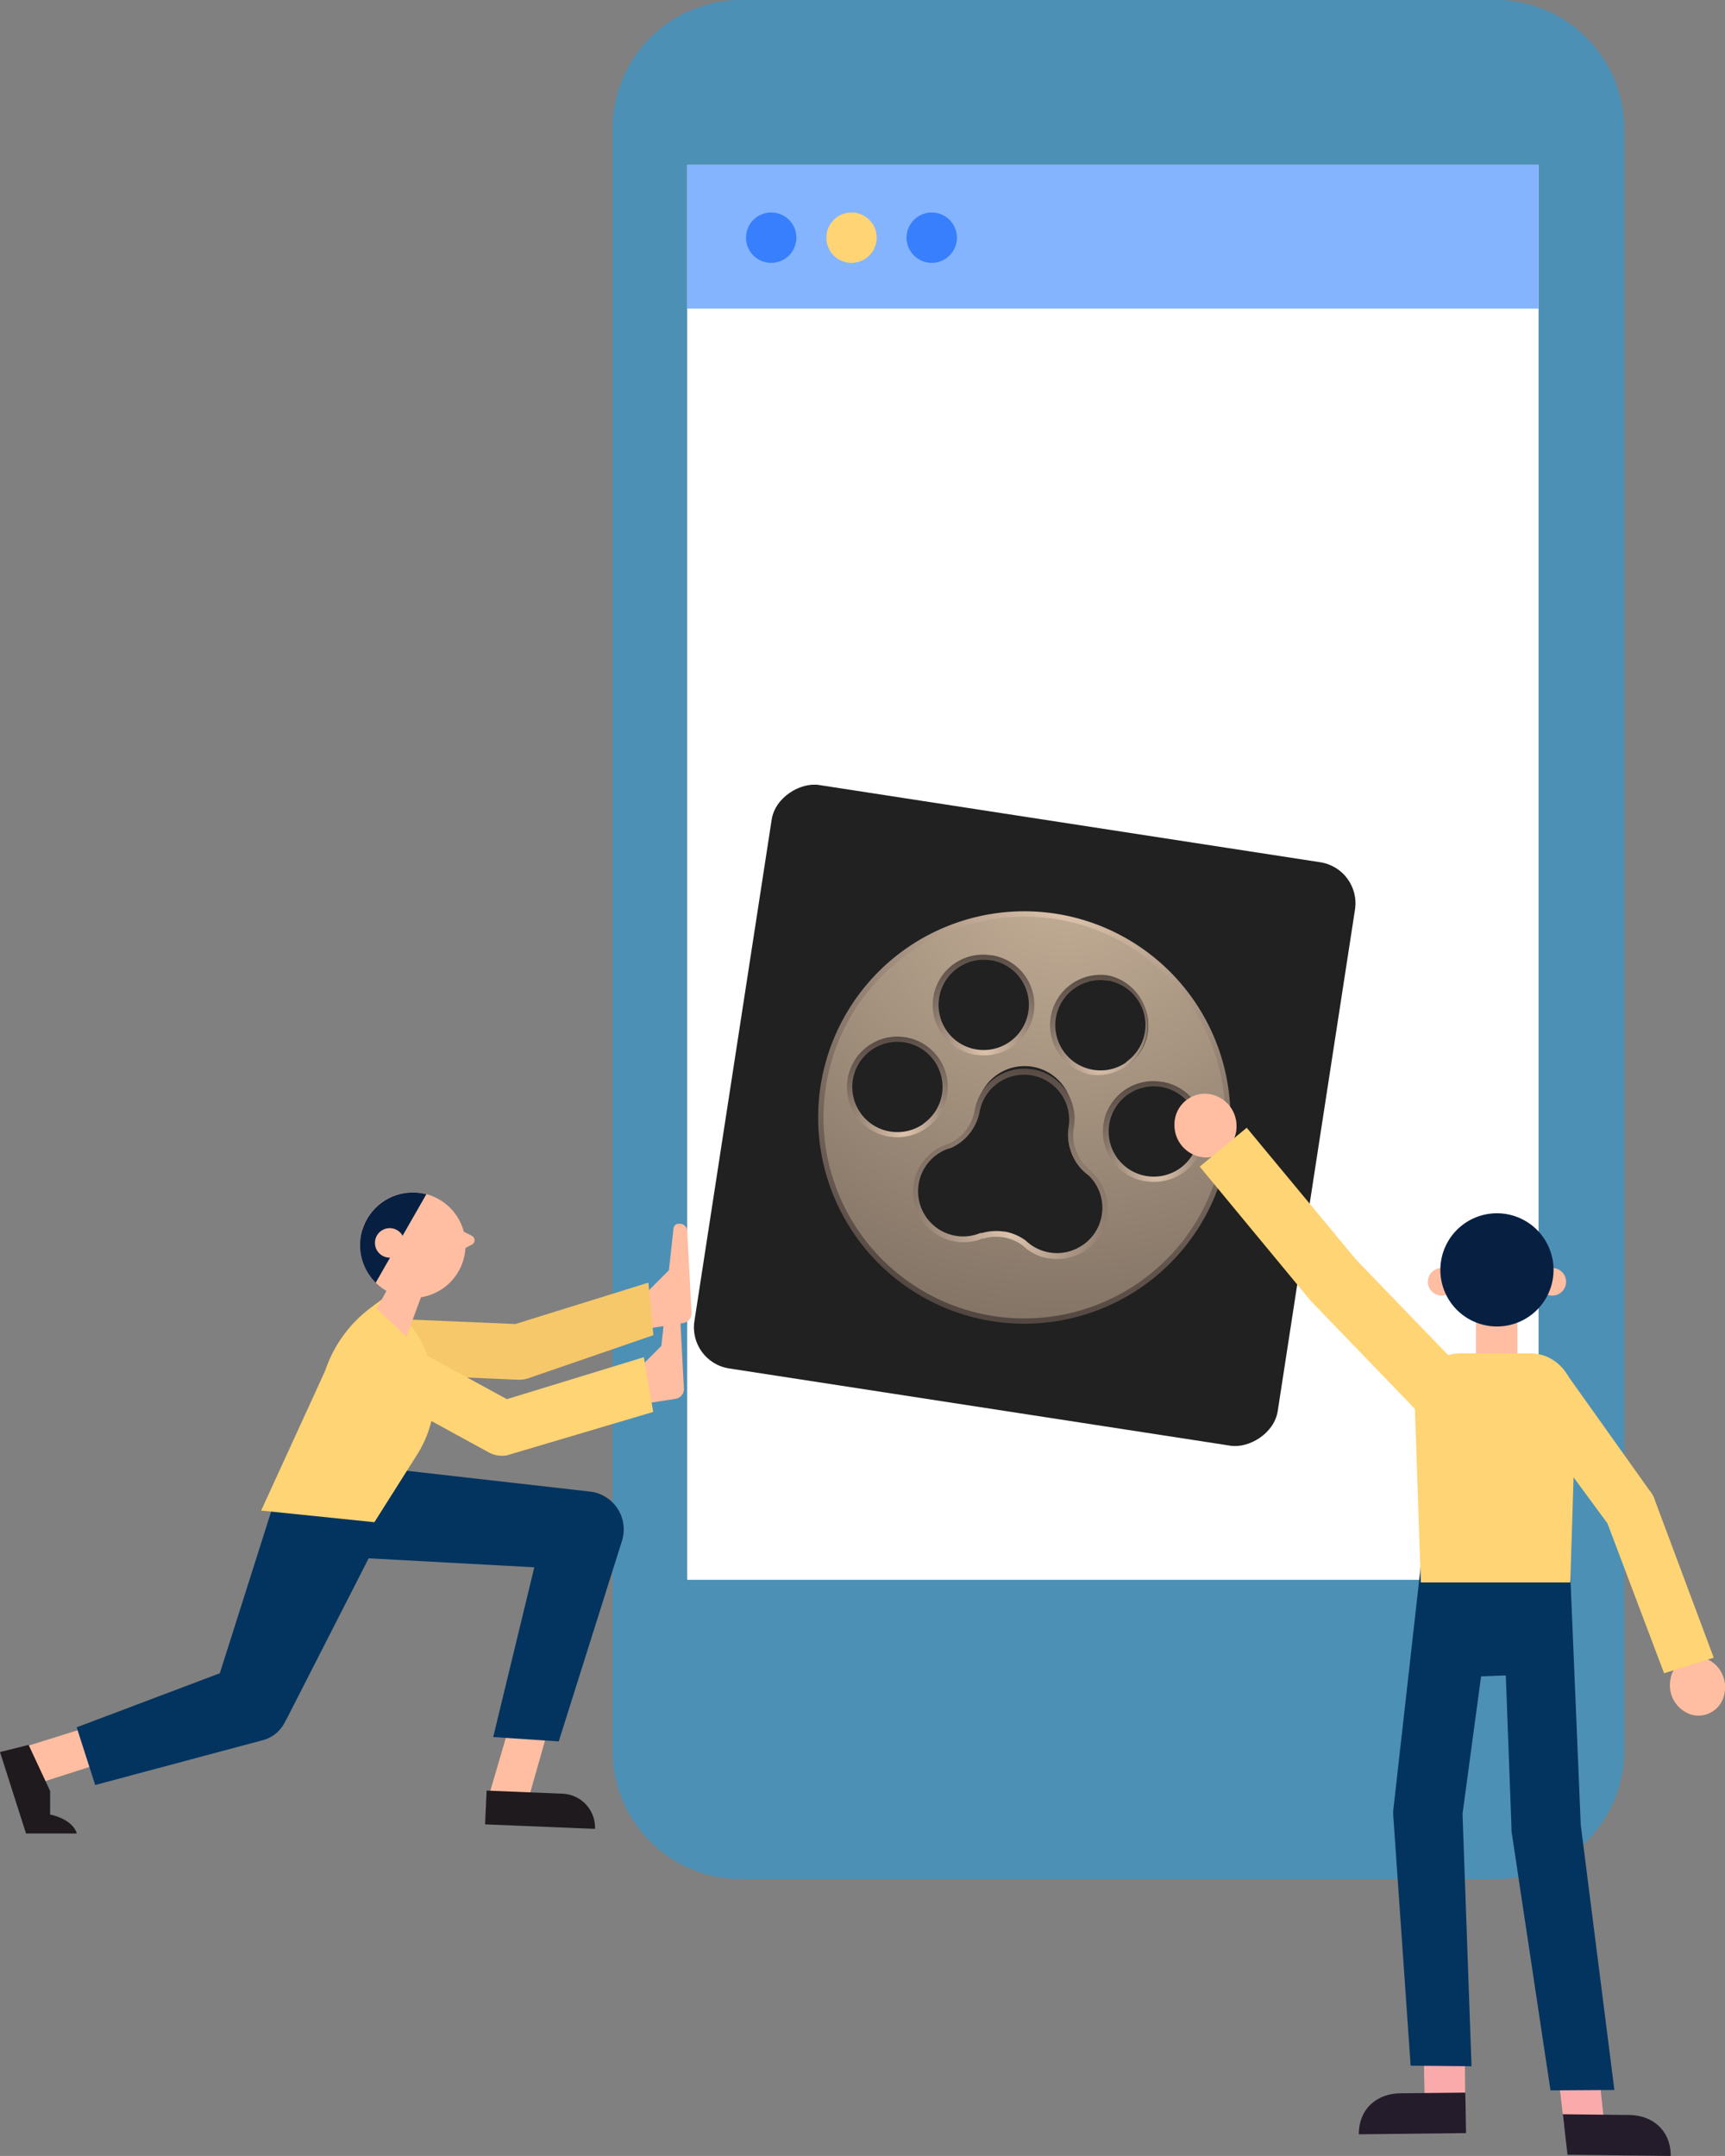 <svg xmlns="http://www.w3.org/2000/svg" xmlns:xlink="http://www.w3.org/1999/xlink" viewBox="0 0 287.74 359.55"><rect x="0" y="0" width="287.74" height="359.55" fill="#808080" stroke="none"/><defs><style>.cls-1{fill:none;}.cls-2{fill:#4d90b5;}.cls-3{fill:#fff;}.cls-4{fill:#84b4fe;}.cls-5{fill:#387ffd;}.cls-6{fill:#ffd474;}.cls-7{fill:#212121;}.cls-8{fill:url(#未命名的渐变_4);}.cls-9{fill:url(#未命名的渐变_14);}.cls-10{fill:url(#未命名的渐变_14-2);}.cls-11{fill:url(#未命名的渐变_14-3);}.cls-12{fill:url(#未命名的渐变_14-4);}.cls-13{fill:url(#未命名的渐变_14-5);}.cls-14{fill:url(#未命名的渐变_14-6);}.cls-15{fill:#ffbda1;}.cls-16{fill:#1e1a1e;}.cls-17{fill:#03345f;}.cls-18{fill:#f7c869;}.cls-19{clip-path:url(#clip-path);}.cls-20{fill:#072042;}.cls-21{fill:#faaaab;}.cls-22{fill:#241c2b;}</style><radialGradient id="未命名的渐变_4" cx="483.31" cy="238.01" r="136.05" gradientTransform="matrix(0.99, 0.15, -0.15, 0.99, -264.98, -165.83)" gradientUnits="userSpaceOnUse"><stop offset="0" stop-color="#c7b299"/><stop offset="1" stop-color="#534741"/></radialGradient><radialGradient id="未命名的渐变_14" cx="483.7" cy="301.97" r="28.28" gradientTransform="matrix(0.99, 0.15, -0.15, 0.99, -264.98, -165.83)" gradientUnits="userSpaceOnUse"><stop offset="0" stop-color="#ddc3ac"/><stop offset="1" stop-color="#534741"/></radialGradient><radialGradient id="未命名的渐变_14-2" cx="506.3" cy="288.41" r="15.74" xlink:href="#未命名的渐变_14"/><radialGradient id="未命名的渐变_14-3" cx="463.62" cy="288.09" r="16.71" xlink:href="#未命名的渐变_14"/><radialGradient id="未命名的渐变_14-4" cx="494.42" cy="272.12" r="15.77" xlink:href="#未命名的渐变_14"/><radialGradient id="未命名的渐变_14-5" cx="474.87" cy="272.54" r="16.75" xlink:href="#未命名的渐变_14"/><radialGradient id="未命名的渐变_14-6" cx="484.72" cy="247.31" r="68.93" xlink:href="#未命名的渐变_14"/><clipPath id="clip-path"><path id="SVGID" class="cls-1" d="M60.44,205.09a8.8,8.8,0,1,0,11-5.84,8.91,8.91,0,0,0-2.58-.38,8.79,8.79,0,0,0-8.41,6.22"/></clipPath></defs><title>vidpaw-app-for-android</title><g id="图层_2" data-name="图层 2"><g id="图层_1-2" data-name="图层 1"><path class="cls-2" d="M249.46,0H123.62a21.45,21.45,0,0,0-21.45,21.45V291.94a21.45,21.45,0,0,0,21.45,21.45H249.46a21.45,21.45,0,0,0,21.46-21.45V21.45A21.45,21.45,0,0,0,249.46,0"/><rect class="cls-3" x="114.62" y="27.49" width="142.02" height="235.98"/><rect class="cls-4" x="114.62" y="27.49" width="142.02" height="23.98"/><path class="cls-5" d="M132.84,39.64a4.2,4.2,0,1,1-4.19-4.2,4.19,4.19,0,0,1,4.19,4.2"/><path class="cls-6" d="M146.24,39.64a4.2,4.2,0,1,1-4.2-4.2,4.2,4.2,0,0,1,4.2,4.2"/><path class="cls-5" d="M159.62,39.64a4.2,4.2,0,1,1-4.19-4.2,4.2,4.2,0,0,1,4.19,4.2"/><rect class="cls-7" x="121.7" y="136.79" width="98.45" height="98.45" rx="6.92" transform="translate(-38.95 326.61) rotate(-81.24)"/><path class="cls-8" d="M176,152.82a33.95,33.95,0,1,0,28.38,38.72A33.94,33.94,0,0,0,176,152.82Zm8.87,10.31a8,8,0,1,1-9.21,6.49A8,8,0,0,1,184.91,163.13Zm-19.49-3.38a8,8,0,1,1-9.21,6.48A8,8,0,0,1,165.42,159.75Zm-23.57,20.16a8,8,0,1,1,6.48,9.21A8,8,0,0,1,141.85,179.91Zm33.09,29.39a7.82,7.82,0,0,1-3.3-1.4,7.23,7.23,0,0,1-.69-.55l-.19-.17a8,8,0,0,0-3.3-1.4,8.07,8.07,0,0,0-3.57.2l-.24.1a8.15,8.15,0,0,1-.83.29,8,8,0,0,1-5.5-14.9c.21-.09.43-.18.64-.25l.43-.14a8,8,0,0,0,4.57-5.89,8,8,0,1,1,15.69,2.73A8,8,0,0,0,181,195l.34.29c.17.15.35.29.54.43a8,8,0,0,1-6.9,13.57Zm16.16-12.75a8,8,0,1,1,9.21-6.49A8,8,0,0,1,191.1,196.55Z"/><path class="cls-9" d="M182.14,195.42l0,0c-.17-.13-.35-.27-.51-.41l-.08-.07-.23-.21a7.53,7.53,0,0,1-2.19-6.7,8.4,8.4,0,0,0-6.84-9.71l-.16,0a8.39,8.39,0,0,0-9.55,6.87,7.53,7.53,0,0,1-4.29,5.55h0l-.42.13c-.27.1-.48.18-.68.27a8.4,8.4,0,0,0,6.68,15.41l.08,0,.14,0a7.45,7.45,0,0,1,3.35-.19,7.25,7.25,0,0,1,3.09,1.31l.11.09.07.06a8.27,8.27,0,0,0,4.2,2.06l.17,0a8.4,8.4,0,0,0,7.11-14.34Zm-1.51,12.19a7.51,7.51,0,0,1-8.74-.06c-.23-.17-.44-.34-.64-.52l-.09-.08-.09-.08,0,0a8.34,8.34,0,0,0-3.48-1.48l-.16,0a8.54,8.54,0,0,0-3.62.24l-.06,0-.11,0-.11,0q-.37.15-.78.27a7.31,7.31,0,0,1-3.38.19,7.53,7.53,0,0,1-1.82-14.27,6.5,6.5,0,0,1,.61-.24c.12,0,.25-.08.37-.12l.09,0a8.4,8.4,0,0,0,4.82-6.22,7.53,7.53,0,0,1,14.83,2.58,8.43,8.43,0,0,0,2.44,7.48l.27.24.08.07c.17.15.36.3.55.44a7.52,7.52,0,0,1-.93,11.54Z"/><path class="cls-10" d="M193.9,180.42l-.16,0A8.4,8.4,0,0,0,191,197l.16,0a8.4,8.4,0,0,0,2.72-16.58Zm-2.73,15.7a7.53,7.53,0,0,1,2.58-14.84,7.53,7.53,0,0,1-2.58,14.84Z"/><path class="cls-11" d="M151.13,173a8.4,8.4,0,0,0-2.88,16.56l.17,0a8.39,8.39,0,0,0,9.55-6.86A8.41,8.41,0,0,0,151.13,173Zm2.9,14.43a7.53,7.53,0,1,1,3.08-4.86A7.51,7.51,0,0,1,154,187.42Z"/><path class="cls-12" d="M185,162.7a8.4,8.4,0,0,0-2.88,16.56l.16,0A8.41,8.41,0,0,0,185,162.7Zm2.89,14.44a7.43,7.43,0,0,1-5.62,1.26,7.54,7.54,0,0,1-6.13-8.71,7.55,7.55,0,0,1,8.56-6.15l.15,0a7.52,7.52,0,0,1,3,13.57Z"/><path class="cls-13" d="M165.5,159.32l-.16,0a8.4,8.4,0,0,0-2.72,16.58l.16,0a8.4,8.4,0,0,0,2.72-16.58ZM162.77,175a7.52,7.52,0,0,1-3-13.57,7.44,7.44,0,0,1,5.47-1.28l.15,0A7.53,7.53,0,1,1,162.77,175Z"/><path class="cls-14" d="M176.11,152.38a34.39,34.39,0,1,0,28.74,39.23A34.43,34.43,0,0,0,176.11,152.38Zm-10.34,67.11a33.51,33.51,0,1,1,38.22-28A33.55,33.55,0,0,1,165.77,219.49Z"/><path class="cls-15" d="M2.92,291.72c.47-.19,12.73-4,12.73-4l3.41,5.63L6.37,297.42Z"/><path class="cls-16" d="M4.77,291l3.59,7.68v3.94s3.69.65,4.45,3.15H4.34L0,292.19Z"/><path class="cls-15" d="M106.75,216.68l4.83-4.85.72-6.52c0-.62.18-1.12.8-1.22l.32,0a1.24,1.24,0,0,1,1.21,1.13l.72,13.74a1.63,1.63,0,0,1-1.37,1.68l-6.43,1Z"/><path class="cls-15" d="M105.48,229.31l4.84-4.85.71-6.52c0-.62.19-1.12.8-1.22l.32,0a1.23,1.23,0,0,1,1.21,1.13l.72,13.74a1.65,1.65,0,0,1-1.36,1.69l-6.43,1Z"/><path class="cls-15" d="M81,301.44c.1-.5,3.73-12.82,3.73-12.82l6.57.3-3.65,12.83Z"/><path class="cls-16" d="M99.25,305l-18.34-.75.26-5.63,12.66.52A5.65,5.65,0,0,1,99.25,305"/><path class="cls-17" d="M56.55,244l41.06,4.66.79.09a6.36,6.36,0,0,1,5.61,7,7.63,7.63,0,0,1-.27,1.26L93.2,290.42l-10.93-.73,8.78-36.26,6.13,8.39-41.29-2.24Z"/><path class="cls-17" d="M63.79,255.39,47.87,286.56l-.48.88a5.69,5.69,0,0,1-3.51,2.76l-28,7.49-3.09-9.62L39.9,277.83l-4,3.64,10.74-33.83Z"/><path class="cls-18" d="M86.64,230.1h-.2l-21.63-.93.39-9.24,20.77.88,22.18-6.9.84,8.76-20.85,7.18a4.5,4.5,0,0,1-1.5.25"/><path class="cls-6" d="M64.43,217.22l-.74-.51-1.87,1.4a21.68,21.68,0,0,0-7.55,10.4l-1.71,3.76-9,19.65,18.89,1.94,7.14-11.29a18.68,18.68,0,0,0-5.16-25.35"/><polygon class="cls-15" points="65.25 213.85 62.84 218.25 67.79 222.93 71.11 213.93 65.25 213.85"/><path class="cls-15" d="M78.72,206.1l-2-1-1.32,2.6,1.93.59,1.38-.72a.83.83,0,0,0,0-1.47"/><path class="cls-15" d="M77.26,210.24a8.8,8.8,0,1,1-5.83-11,8.79,8.79,0,0,1,5.83,11"/><g class="cls-19"><polygon class="cls-20" points="72.5 196.75 60.91 216.99 57.84 201.89 72.5 196.75"/></g><path class="cls-15" d="M67.36,208a2.46,2.46,0,1,1-1.63-3.07A2.46,2.46,0,0,1,67.36,208"/><path class="cls-6" d="M83.75,242.78a4.66,4.66,0,0,1-2.22-.56l-24-13.12L61.92,221l22.63,12.34,22.85-7,1.56,9.13-24.44,7.25a4.9,4.9,0,0,1-.77.06"/><polygon class="cls-21" points="237.66 351.47 244.42 351.22 244.31 339.34 237.44 339.64 237.66 351.47"/><path class="cls-22" d="M226.67,355.94l17.87-.2-.11-6.75-10.77.11c-3.89,0-7,2.51-7,6.84"/><path class="cls-17" d="M235.3,344.5l10.16.09-1.5-42.1,5.68-42.07-12.42-1.27-4.8,42.61a6.73,6.73,0,0,0,0,1.27Z"/><path class="cls-15" d="M284.13,276.46a4.4,4.4,0,0,0-5.47,3.51,5.15,5.15,0,0,0,3.51,6,4.4,4.4,0,0,0,5.47-3.52,5.14,5.14,0,0,0-3.51-6"/><path class="cls-15" d="M201.06,182.4a5.37,5.37,0,0,1,5.2,5.39,5.13,5.13,0,0,1-5.15,5.24,5.37,5.37,0,0,1-5.2-5.4,5.11,5.11,0,0,1,5.15-5.23"/><polygon class="cls-21" points="267.71 355.09 260.95 354.83 259.54 342.95 266.41 343.25 267.71 355.09"/><path class="cls-22" d="M278.7,359.55l-17.23-.2-.78-6.75,11,.12c3.89,0,7,2.5,7,6.83"/><polygon class="cls-17" points="237.22 262.76 248.95 262.32 250.17 262.28 261.9 261.84 262.05 279.01 238.1 279.9 237.22 262.76"/><path class="cls-17" d="M258.63,348.62l10.66-.07-5.61-44.2-1.78-42.51-11.31,1.85,1.53,41.06a6.57,6.57,0,0,0,.12,1.4Z"/><rect class="cls-15" x="246.2" y="219.34" width="6.91" height="9.28"/><path class="cls-15" d="M242.78,213.76a2.3,2.3,0,1,1-2.3-2.29,2.3,2.3,0,0,1,2.3,2.29"/><path class="cls-15" d="M261.23,213.76a2.3,2.3,0,1,1-2.29-2.29,2.29,2.29,0,0,1,2.29,2.29"/><path class="cls-20" d="M259.14,211.78a9.44,9.44,0,1,1-9.44-9.44,9.44,9.44,0,0,1,9.44,9.44"/><path class="cls-6" d="M261.93,263.91H237l-1-29.31c0-4.91,3.06-8.9,7.67-8.9h11.52c4.61,0,7.66,4,7.66,8.9Z"/><path class="cls-6" d="M277.58,279.05l-9.45-25-16.2-22,8.66-3.93,14.47,20.32a5,5,0,0,1,1.05,1.93l9.75,26.09Z"/><path class="cls-6" d="M237.46,236.46l-18.71-19.4-.26-.29-18.37-22.21,7.84-6.48,18.25,22,18.58,19.26Z"/></g></g></svg>